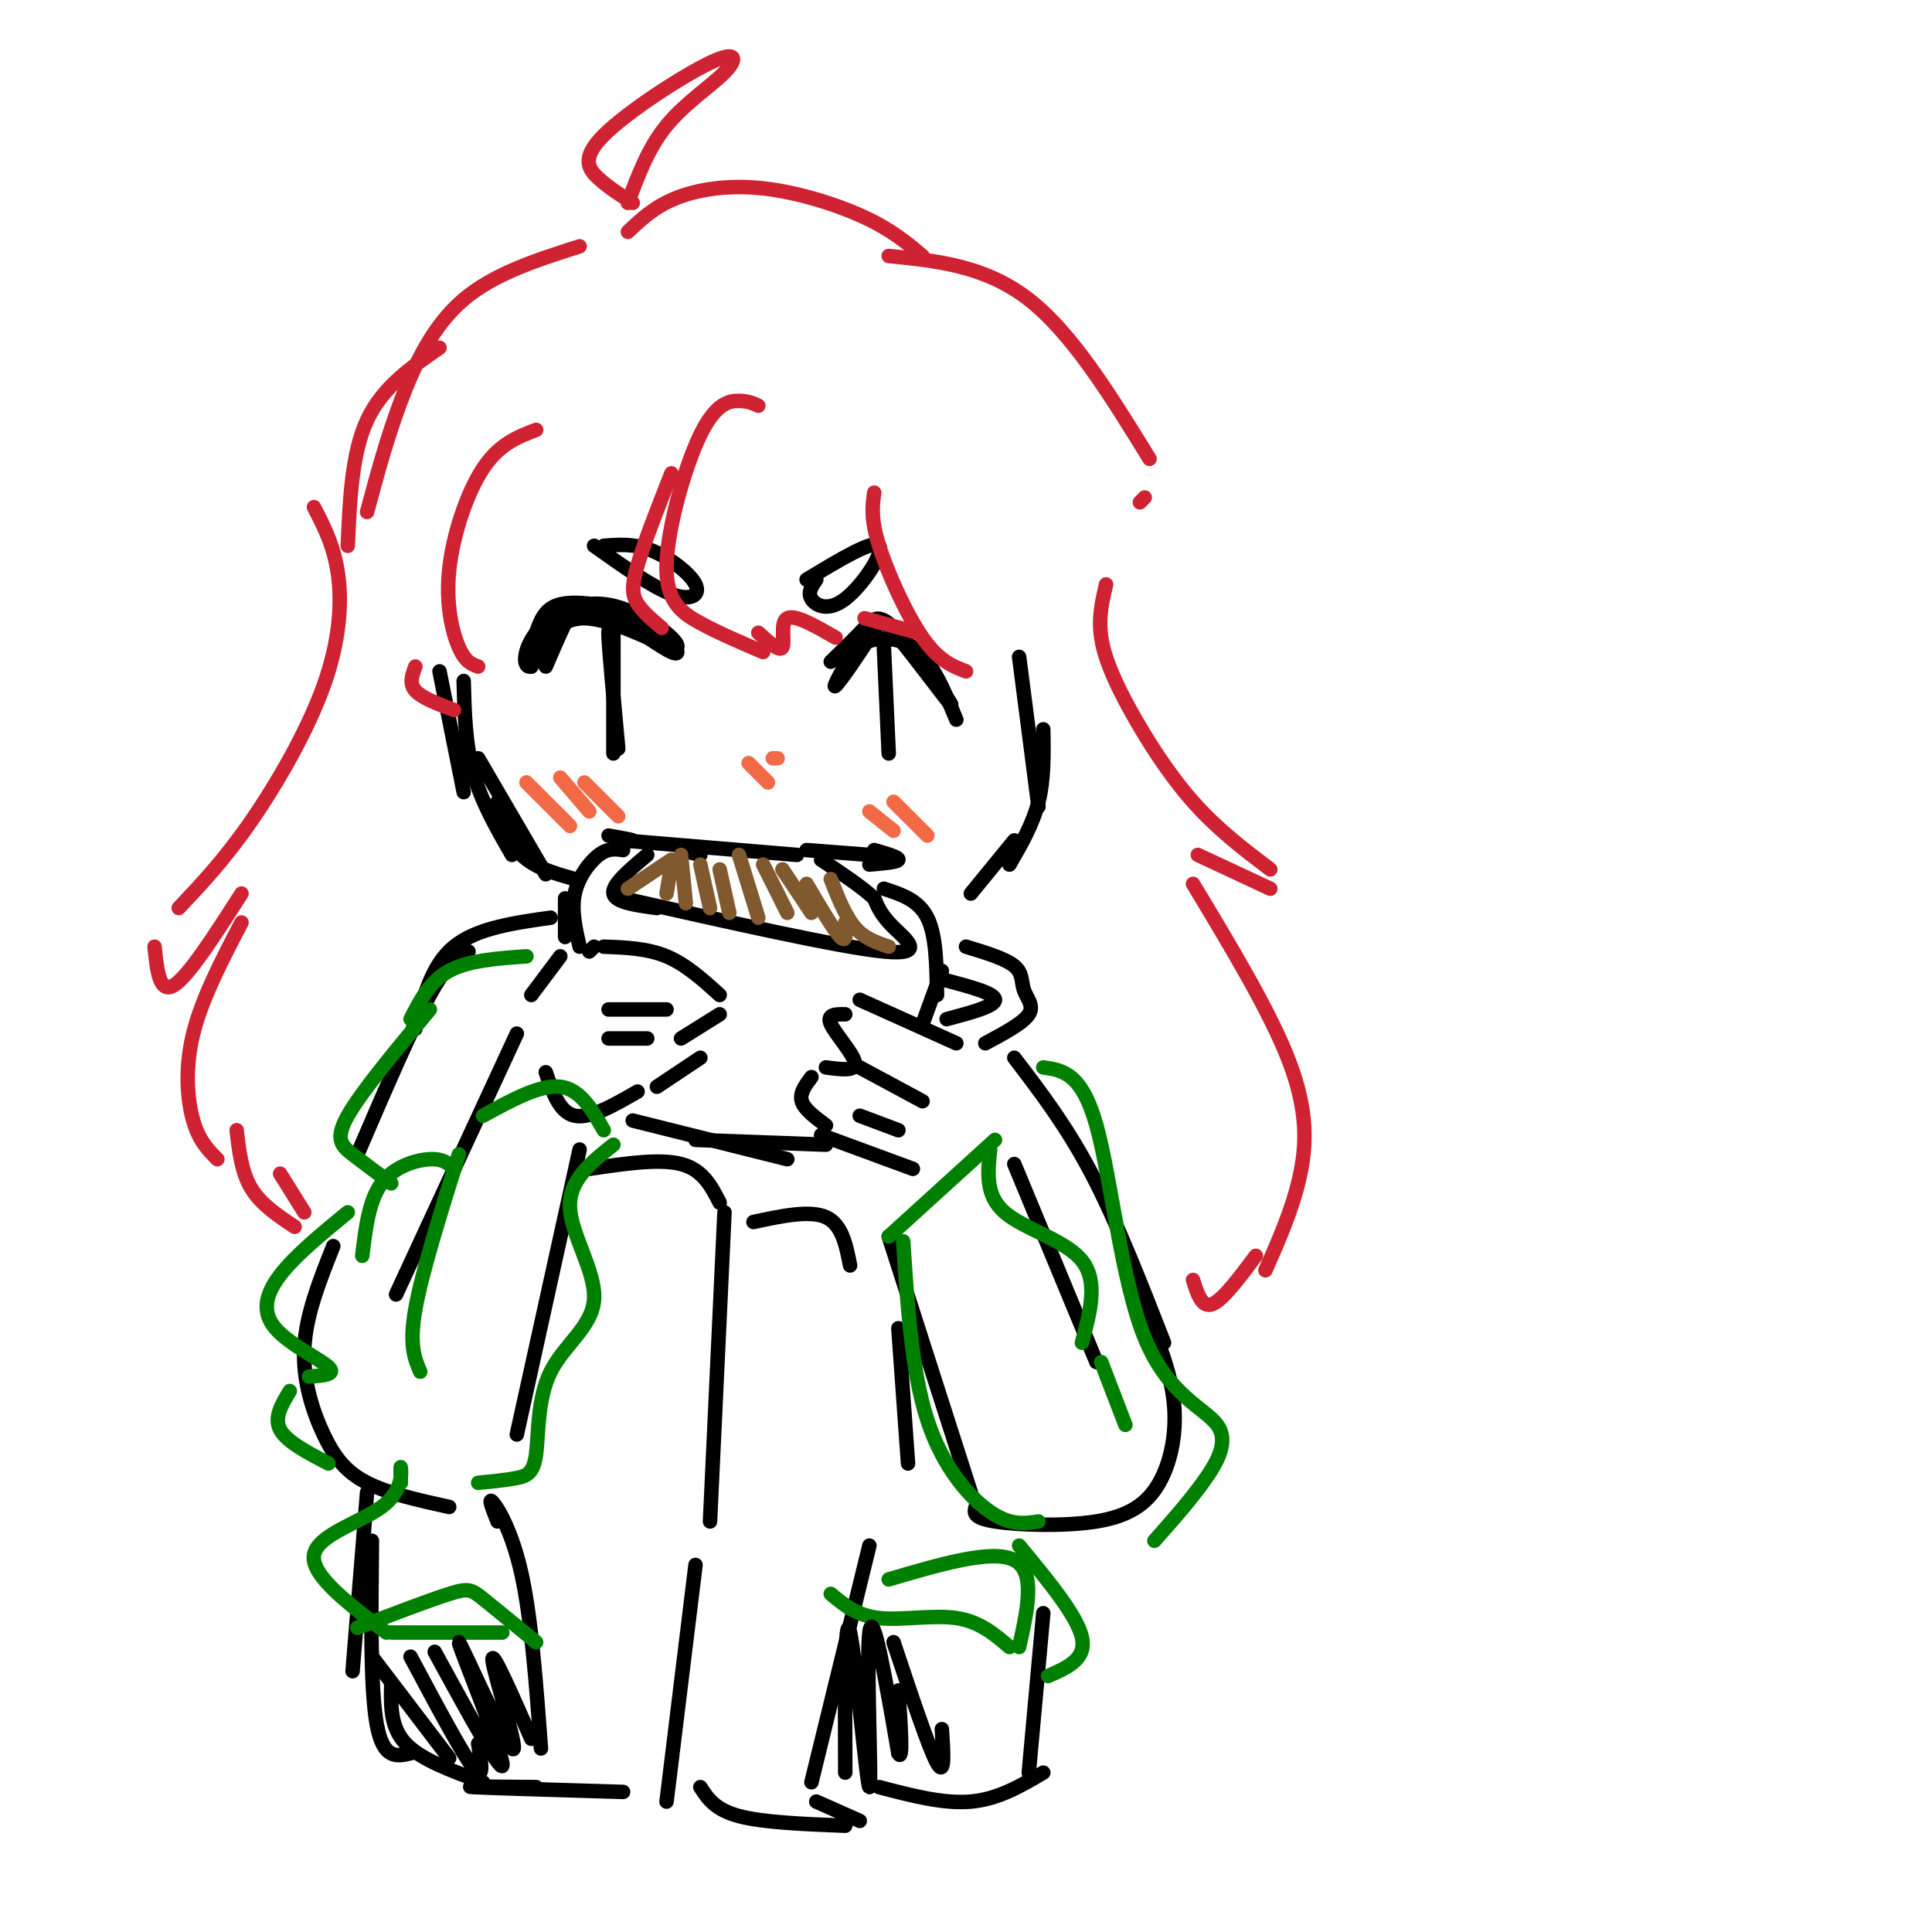 <svg viewBox='0 0 400 400' version='1.1' xmlns='http://www.w3.org/2000/svg' xmlns:xlink='http://www.w3.org/1999/xlink'><g fill='none' stroke='rgb(0,0,0)' stroke-width='3' stroke-linecap='round' stroke-linejoin='round'><path d='M113,131c0.000,0.000 0.100,0.100 0.1,0.1'/><path d='M111,131c0.690,-1.936 1.380,-3.873 3,-5c1.620,-1.127 4.169,-1.446 8,-1c3.831,0.446 8.944,1.656 13,4c4.056,2.344 7.053,5.824 4,5c-3.053,-0.824 -12.158,-5.950 -18,-6c-5.842,-0.050 -8.421,4.975 -11,10'/><path d='M110,138c-2.021,0.374 -1.573,-3.690 1,-7c2.573,-3.310 7.270,-5.866 12,-6c4.730,-0.134 9.494,2.155 13,5c3.506,2.845 5.754,6.247 3,5c-2.754,-1.247 -10.511,-7.143 -15,-9c-4.489,-1.857 -5.711,0.327 -7,3c-1.289,2.673 -2.644,5.837 -4,9'/><path d='M127,135c-0.583,-3.167 -1.167,-6.333 -1,-3c0.167,3.333 1.083,13.167 2,23'/><path d='M127,134c0.000,-3.333 0.000,-6.667 0,-3c0.000,3.667 0.000,14.333 0,25'/><path d='M172,137c2.580,-2.509 5.161,-5.019 7,-7c1.839,-1.981 2.937,-3.434 7,1c4.063,4.434 11.091,14.754 11,15c-0.091,0.246 -7.303,-9.584 -11,-14c-3.697,-4.416 -3.880,-3.420 -6,0c-2.120,3.420 -6.177,9.263 -7,10c-0.823,0.737 1.589,-3.631 4,-8'/><path d='M177,134c2.889,-1.911 8.111,-2.689 12,0c3.889,2.689 6.444,8.844 9,15'/><path d='M183,134c0.000,0.000 1.000,22.000 1,22'/><path d='M126,173c2.333,0.417 4.667,0.833 5,1c0.333,0.167 -1.333,0.083 -3,0'/><path d='M129,174c0.000,0.000 36.000,3.000 36,3'/><path d='M167,176c0.000,0.000 13.000,1.000 13,1'/><path d='M181,176c2.583,0.750 5.167,1.500 5,2c-0.167,0.500 -3.083,0.750 -6,1'/><path d='M145,177c0.000,0.000 -4.000,-1.000 -4,-1'/><path d='M134,177c-3.667,3.083 -7.333,6.167 -7,8c0.333,1.833 4.667,2.417 9,3'/><path d='M129,186c22.489,5.067 44.978,10.133 54,11c9.022,0.867 4.578,-2.467 2,-5c-2.578,-2.533 -3.289,-4.267 -4,-6'/><path d='M181,186c-2.500,-2.333 -6.750,-5.167 -11,-8'/><path d='M110,206c0.000,0.000 6.000,-8.000 6,-8'/><path d='M122,197c0.000,0.000 1.000,-1.000 1,-1'/><path d='M125,196c4.500,0.167 9.000,0.333 13,2c4.000,1.667 7.500,4.833 11,8'/><path d='M149,210c0.000,0.000 -8.000,5.000 -8,5'/><path d='M145,219c0.000,0.000 -9.000,6.000 -9,6'/><path d='M132,226c-4.917,2.833 -9.833,5.667 -13,5c-3.167,-0.667 -4.583,-4.833 -6,-9'/><path d='M126,209c0.000,0.000 12.000,0.000 12,0'/><path d='M126,215c0.000,0.000 8.000,0.000 8,0'/><path d='M198,216c0.000,0.000 -20.000,-9.000 -20,-9'/><path d='M175,210c-1.956,-0.022 -3.911,-0.044 -3,2c0.911,2.044 4.689,6.156 5,8c0.311,1.844 -2.844,1.422 -6,1'/><path d='M168,223c-1.250,1.667 -2.500,3.333 -2,5c0.500,1.667 2.750,3.333 5,5'/><path d='M170,235c0.000,0.000 19.000,7.000 19,7'/><path d='M178,221c0.000,0.000 13.000,7.000 13,7'/><path d='M178,231c0.000,0.000 8.000,3.000 8,3'/><path d='M129,176c-1.533,-0.222 -3.067,-0.444 -5,1c-1.933,1.444 -4.267,4.556 -5,8c-0.733,3.444 0.133,7.222 1,11'/><path d='M117,186c0.000,0.000 0.000,8.000 0,8'/><path d='M183,184c3.583,1.167 7.167,2.333 9,6c1.833,3.667 1.917,9.833 2,16'/><path d='M195,201c0.000,0.000 -4.000,11.000 -4,11'/><path d='M131,232c0.000,0.000 32.000,8.000 32,8'/><path d='M144,236c0.000,0.000 27.000,1.000 27,1'/><path d='M200,196c4.083,1.238 8.167,2.476 10,4c1.833,1.524 1.417,3.333 2,5c0.583,1.667 2.167,3.190 1,5c-1.167,1.810 -5.083,3.905 -9,6'/><path d='M196,203c5.000,1.333 10.000,2.667 10,4c0.000,1.333 -5.000,2.667 -10,4'/><path d='M123,113c5.988,4.250 11.976,8.500 16,10c4.024,1.500 6.083,0.250 5,-2c-1.083,-2.250 -5.310,-5.500 -9,-7c-3.690,-1.500 -6.845,-1.250 -10,-1'/><path d='M169,120c-0.917,1.321 -1.833,2.643 -1,4c0.833,1.357 3.417,2.750 7,0c3.583,-2.750 8.167,-9.643 7,-11c-1.167,-1.357 -8.083,2.821 -15,7'/></g>
<g fill='none' stroke='rgb(129,89,47)' stroke-width='3' stroke-linecap='round' stroke-linejoin='round'><path d='M130,184c0.000,0.000 9.000,-6.000 9,-6'/><path d='M139,179c0.000,0.000 -1.000,6.000 -1,6'/><path d='M141,177c0.000,0.000 1.000,10.000 1,10'/><path d='M145,179c0.000,0.000 2.000,9.000 2,9'/><path d='M149,180c0.000,0.000 2.000,9.000 2,9'/><path d='M153,177c0.000,0.000 4.000,13.000 4,13'/><path d='M158,179c0.000,0.000 5.000,10.000 5,10'/><path d='M162,180c0.000,0.000 6.000,9.000 6,9'/><path d='M167,183c2.833,4.833 5.667,9.667 7,11c1.333,1.333 1.167,-0.833 1,-3'/><path d='M172,182c1.500,3.833 3.000,7.667 5,10c2.000,2.333 4.500,3.167 7,4'/></g>
<g fill='none' stroke='rgb(0,0,0)' stroke-width='3' stroke-linecap='round' stroke-linejoin='round'><path d='M91,139c0.000,0.000 5.000,25.000 5,25'/><path d='M96,141c0.167,6.500 0.333,13.000 2,19c1.667,6.000 4.833,11.500 8,17'/><path d='M99,157c0.000,0.000 14.000,24.000 14,24'/><path d='M103,166c1.167,4.167 2.333,8.333 5,11c2.667,2.667 6.833,3.833 11,5'/><path d='M211,136c0.000,0.000 4.000,31.000 4,31'/><path d='M216,151c0.083,5.167 0.167,10.333 -1,15c-1.167,4.667 -3.583,8.833 -6,13'/><path d='M210,174c0.000,0.000 -9.000,11.000 -9,11'/><path d='M114,190c-7.667,1.083 -15.333,2.167 -20,6c-4.667,3.833 -6.333,10.417 -8,17'/><path d='M97,197c-2.083,1.000 -4.167,2.000 -8,9c-3.833,7.000 -9.417,20.000 -15,33'/><path d='M107,214c0.000,0.000 -25.000,54.000 -25,54'/><path d='M120,238c0.000,0.000 -13.000,59.000 -13,59'/><path d='M69,258c-2.821,7.107 -5.643,14.214 -6,21c-0.357,6.786 1.750,13.250 4,18c2.250,4.750 4.643,7.786 9,10c4.357,2.214 10.679,3.607 17,5'/><path d='M184,256c0.000,0.000 17.000,53.000 17,53'/><path d='M210,241c0.000,0.000 17.000,41.000 17,41'/><path d='M210,219c5.417,7.083 10.833,14.167 16,24c5.167,9.833 10.083,22.417 15,35'/><path d='M237,271c2.643,6.343 5.285,12.686 6,19c0.715,6.314 -0.499,12.600 -3,17c-2.501,4.400 -6.289,6.915 -13,8c-6.711,1.085 -16.346,0.738 -21,0c-4.654,-0.738 -4.327,-1.869 -4,-3'/><path d='M122,242c7.250,-1.083 14.500,-2.167 19,-1c4.500,1.167 6.250,4.583 8,8'/><path d='M150,251c0.000,0.000 -3.000,64.000 -3,64'/><path d='M156,253c5.833,-1.250 11.667,-2.500 15,-1c3.333,1.500 4.167,5.750 5,10'/><path d='M186,275c0.000,0.000 2.000,28.000 2,28'/><path d='M103,315c-1.000,-2.556 -2.000,-5.111 -1,-4c1.000,1.111 4.000,5.889 6,15c2.000,9.111 3.000,22.556 4,36'/><path d='M111,370c-8.000,-0.083 -16.000,-0.167 -13,0c3.000,0.167 17.000,0.583 31,1'/><path d='M138,373c0.000,0.000 6.000,-49.000 6,-49'/><path d='M145,370c1.500,2.333 3.000,4.667 8,6c5.000,1.333 13.500,1.667 22,2'/><path d='M178,377c0.000,0.000 -9.000,-4.000 -9,-4'/><path d='M168,369c0.000,0.000 12.000,-49.000 12,-49'/><path d='M76,309c0.000,0.000 -3.000,37.000 -3,37'/><path d='M77,319c-0.167,15.333 -0.333,30.667 1,38c1.333,7.333 4.167,6.667 7,6'/><path d='M81,349c-0.083,4.333 -0.167,8.667 3,12c3.167,3.333 9.583,5.667 16,8'/><path d='M182,370c6.667,1.750 13.333,3.500 19,3c5.667,-0.500 10.333,-3.250 15,-6'/><path d='M213,367c0.000,0.000 3.000,-33.000 3,-33'/></g>
<g fill='none' stroke='rgb(242,105,70)' stroke-width='3' stroke-linecap='round' stroke-linejoin='round'><path d='M109,162c0.000,0.000 9.000,9.000 9,9'/><path d='M116,161c0.000,0.000 6.000,7.000 6,7'/><path d='M121,162c0.000,0.000 7.000,7.000 7,7'/><path d='M180,168c0.000,0.000 5.000,4.000 5,4'/><path d='M185,166c0.000,0.000 7.000,7.000 7,7'/><path d='M155,158c0.000,0.000 4.000,4.000 4,4'/><path d='M160,157c0.000,0.000 1.000,0.000 1,0'/></g>
<g fill='none' stroke='rgb(207,34,51)' stroke-width='3' stroke-linecap='round' stroke-linejoin='round'><path d='M157,84c-1.032,-0.483 -2.064,-0.967 -4,-1c-1.936,-0.033 -4.777,0.383 -8,7c-3.223,6.617 -6.829,19.435 -7,27c-0.171,7.565 3.094,9.876 7,12c3.906,2.124 8.453,4.062 13,6'/><path d='M157,131c2.222,2.022 4.444,4.044 5,3c0.556,-1.044 -0.556,-5.156 1,-6c1.556,-0.844 5.778,1.578 10,4'/><path d='M179,128c0.000,0.000 11.000,3.000 11,3'/><path d='M181,102c-0.378,2.689 -0.756,5.378 1,11c1.756,5.622 5.644,14.178 9,19c3.356,4.822 6.178,5.911 9,7'/><path d='M139,98c-2.844,7.244 -5.689,14.489 -7,19c-1.311,4.511 -1.089,6.289 0,8c1.089,1.711 3.044,3.356 5,5'/><path d='M111,89c-3.821,1.458 -7.643,2.917 -11,8c-3.357,5.083 -6.250,13.792 -7,21c-0.750,7.208 0.643,12.917 2,16c1.357,3.083 2.679,3.542 4,4'/><path d='M86,138c-0.667,1.750 -1.333,3.500 0,5c1.333,1.500 4.667,2.750 8,4'/><path d='M65,105c2.095,4.042 4.190,8.083 5,14c0.810,5.917 0.333,13.708 -3,23c-3.333,9.292 -9.524,20.083 -15,28c-5.476,7.917 -10.238,12.958 -15,18'/><path d='M32,196c0.500,4.917 1.000,9.833 4,8c3.000,-1.833 8.500,-10.417 14,-19'/><path d='M50,191c-4.111,7.889 -8.222,15.778 -10,23c-1.778,7.222 -1.222,13.778 0,18c1.222,4.222 3.111,6.111 5,8'/><path d='M49,234c0.500,4.333 1.000,8.667 3,12c2.000,3.333 5.500,5.667 9,8'/><path d='M58,243c0.000,0.000 5.000,8.000 5,8'/><path d='M229,121c-0.810,3.435 -1.619,6.869 -1,11c0.619,4.131 2.667,8.958 6,15c3.333,6.042 7.952,13.298 13,19c5.048,5.702 10.524,9.851 16,14'/><path d='M263,184c0.000,0.000 -15.000,-7.000 -15,-7'/><path d='M247,183c8.067,13.378 16.133,26.756 20,37c3.867,10.244 3.533,17.356 2,24c-1.533,6.644 -4.267,12.822 -7,19'/><path d='M260,260c-3.417,4.583 -6.833,9.167 -9,10c-2.167,0.833 -3.083,-2.083 -4,-5'/><path d='M120,51c-8.844,2.822 -17.689,5.644 -24,11c-6.311,5.356 -10.089,13.244 -13,21c-2.911,7.756 -4.956,15.378 -7,23'/><path d='M91,72c-5.917,4.083 -11.833,8.167 -15,15c-3.167,6.833 -3.583,16.417 -4,26'/><path d='M130,48c2.744,-2.601 5.488,-5.202 10,-7c4.512,-1.798 10.792,-2.792 18,-2c7.208,0.792 15.345,3.369 21,6c5.655,2.631 8.827,5.315 12,8'/><path d='M184,53c10.000,1.000 20.000,2.000 29,9c9.000,7.000 17.000,20.000 25,33'/><path d='M237,103c0.000,0.000 -1.000,1.000 -1,1'/><path d='M131,42c-2.451,-1.549 -4.902,-3.097 -7,-5c-2.098,-1.903 -3.844,-4.159 1,-9c4.844,-4.841 16.278,-12.267 22,-15c5.722,-2.733 5.733,-0.774 3,2c-2.733,2.774 -8.209,6.364 -12,11c-3.791,4.636 -5.895,10.318 -8,16'/></g>
<g fill='none' stroke='rgb(0,128,0)' stroke-width='3' stroke-linecap='round' stroke-linejoin='round'><path d='M89,209c-7.111,8.533 -14.222,17.067 -17,22c-2.778,4.933 -1.222,6.267 1,8c2.222,1.733 5.111,3.867 8,6'/><path d='M72,251c-5.452,4.476 -10.905,8.952 -14,13c-3.095,4.048 -3.833,7.667 -1,11c2.833,3.333 9.238,6.381 11,8c1.762,1.619 -1.119,1.810 -4,2'/><path d='M60,288c-1.667,2.750 -3.333,5.500 -2,8c1.333,2.500 5.667,4.750 10,7'/><path d='M100,231c5.917,-3.250 11.833,-6.500 16,-6c4.167,0.500 6.583,4.750 9,9'/><path d='M127,237c-4.624,3.670 -9.248,7.340 -9,13c0.248,5.660 5.368,13.309 5,19c-0.368,5.691 -6.222,9.422 -9,15c-2.778,5.578 -2.479,13.002 -3,17c-0.521,3.998 -1.863,4.571 -4,5c-2.137,0.429 -5.068,0.715 -8,1'/><path d='M95,239c-3.833,12.250 -7.667,24.500 -9,32c-1.333,7.500 -0.167,10.250 1,13'/><path d='M94,242c-1.089,-1.067 -2.178,-2.133 -5,-2c-2.822,0.133 -7.378,1.467 -10,5c-2.622,3.533 -3.311,9.267 -4,15'/><path d='M85,211c2.000,-3.917 4.000,-7.833 8,-10c4.000,-2.167 10.000,-2.583 16,-3'/><path d='M216,221c3.979,0.558 7.959,1.116 11,12c3.041,10.884 5.145,32.093 10,44c4.855,11.907 12.461,14.514 15,18c2.539,3.486 0.011,7.853 -3,12c-3.011,4.147 -6.506,8.073 -10,12'/><path d='M215,315c-2.889,0.444 -5.778,0.889 -10,-2c-4.222,-2.889 -9.778,-9.111 -13,-19c-3.222,-9.889 -4.111,-23.444 -5,-37'/><path d='M184,256c0.000,0.000 22.000,-20.000 22,-20'/><path d='M205,238c-0.511,4.756 -1.022,9.511 3,13c4.022,3.489 12.578,5.711 16,10c3.422,4.289 1.711,10.644 0,17'/><path d='M228,282c0.000,0.000 5.000,13.000 5,13'/><path d='M83,307c-0.054,-1.970 -0.107,-3.940 0,-3c0.107,0.940 0.375,4.792 -4,8c-4.375,3.208 -13.393,5.774 -14,10c-0.607,4.226 7.196,10.113 15,16'/><path d='M74,337c7.489,-2.867 14.978,-5.733 19,-7c4.022,-1.267 4.578,-0.933 7,1c2.422,1.933 6.711,5.467 11,9'/><path d='M81,338c0.000,0.000 23.000,0.000 23,0'/><path d='M172,330c2.689,2.244 5.378,4.489 10,5c4.622,0.511 11.178,-0.711 16,0c4.822,0.711 7.911,3.356 11,6'/><path d='M211,341c1.750,-7.833 3.500,-15.667 -1,-18c-4.500,-2.333 -15.250,0.833 -26,4'/><path d='M211,320c6.000,7.250 12.000,14.500 13,19c1.000,4.500 -3.000,6.250 -7,8'/></g>
<g fill='none' stroke='rgb(0,0,0)' stroke-width='3' stroke-linecap='round' stroke-linejoin='round'><path d='M77,343c0.000,0.000 16.000,21.000 16,21'/><path d='M85,343c5.333,10.000 10.667,20.000 13,23c2.333,3.000 1.667,-1.000 1,-5'/><path d='M90,342c7.314,13.388 14.628,26.775 14,23c-0.628,-3.775 -9.199,-24.713 -9,-25c0.199,-0.287 9.169,20.077 11,22c1.831,1.923 -3.477,-14.593 -4,-18c-0.523,-3.407 3.738,6.297 8,16'/><path d='M175,367c-0.065,-16.976 -0.131,-33.952 1,-29c1.131,4.952 3.458,31.833 4,32c0.542,0.167 -0.702,-26.381 0,-32c0.702,-5.619 3.351,9.690 6,25'/><path d='M186,363c1.000,2.000 0.500,-5.500 0,-13'/><path d='M185,340c3.667,11.000 7.333,22.000 9,25c1.667,3.000 1.333,-2.000 1,-7'/></g>
</svg>